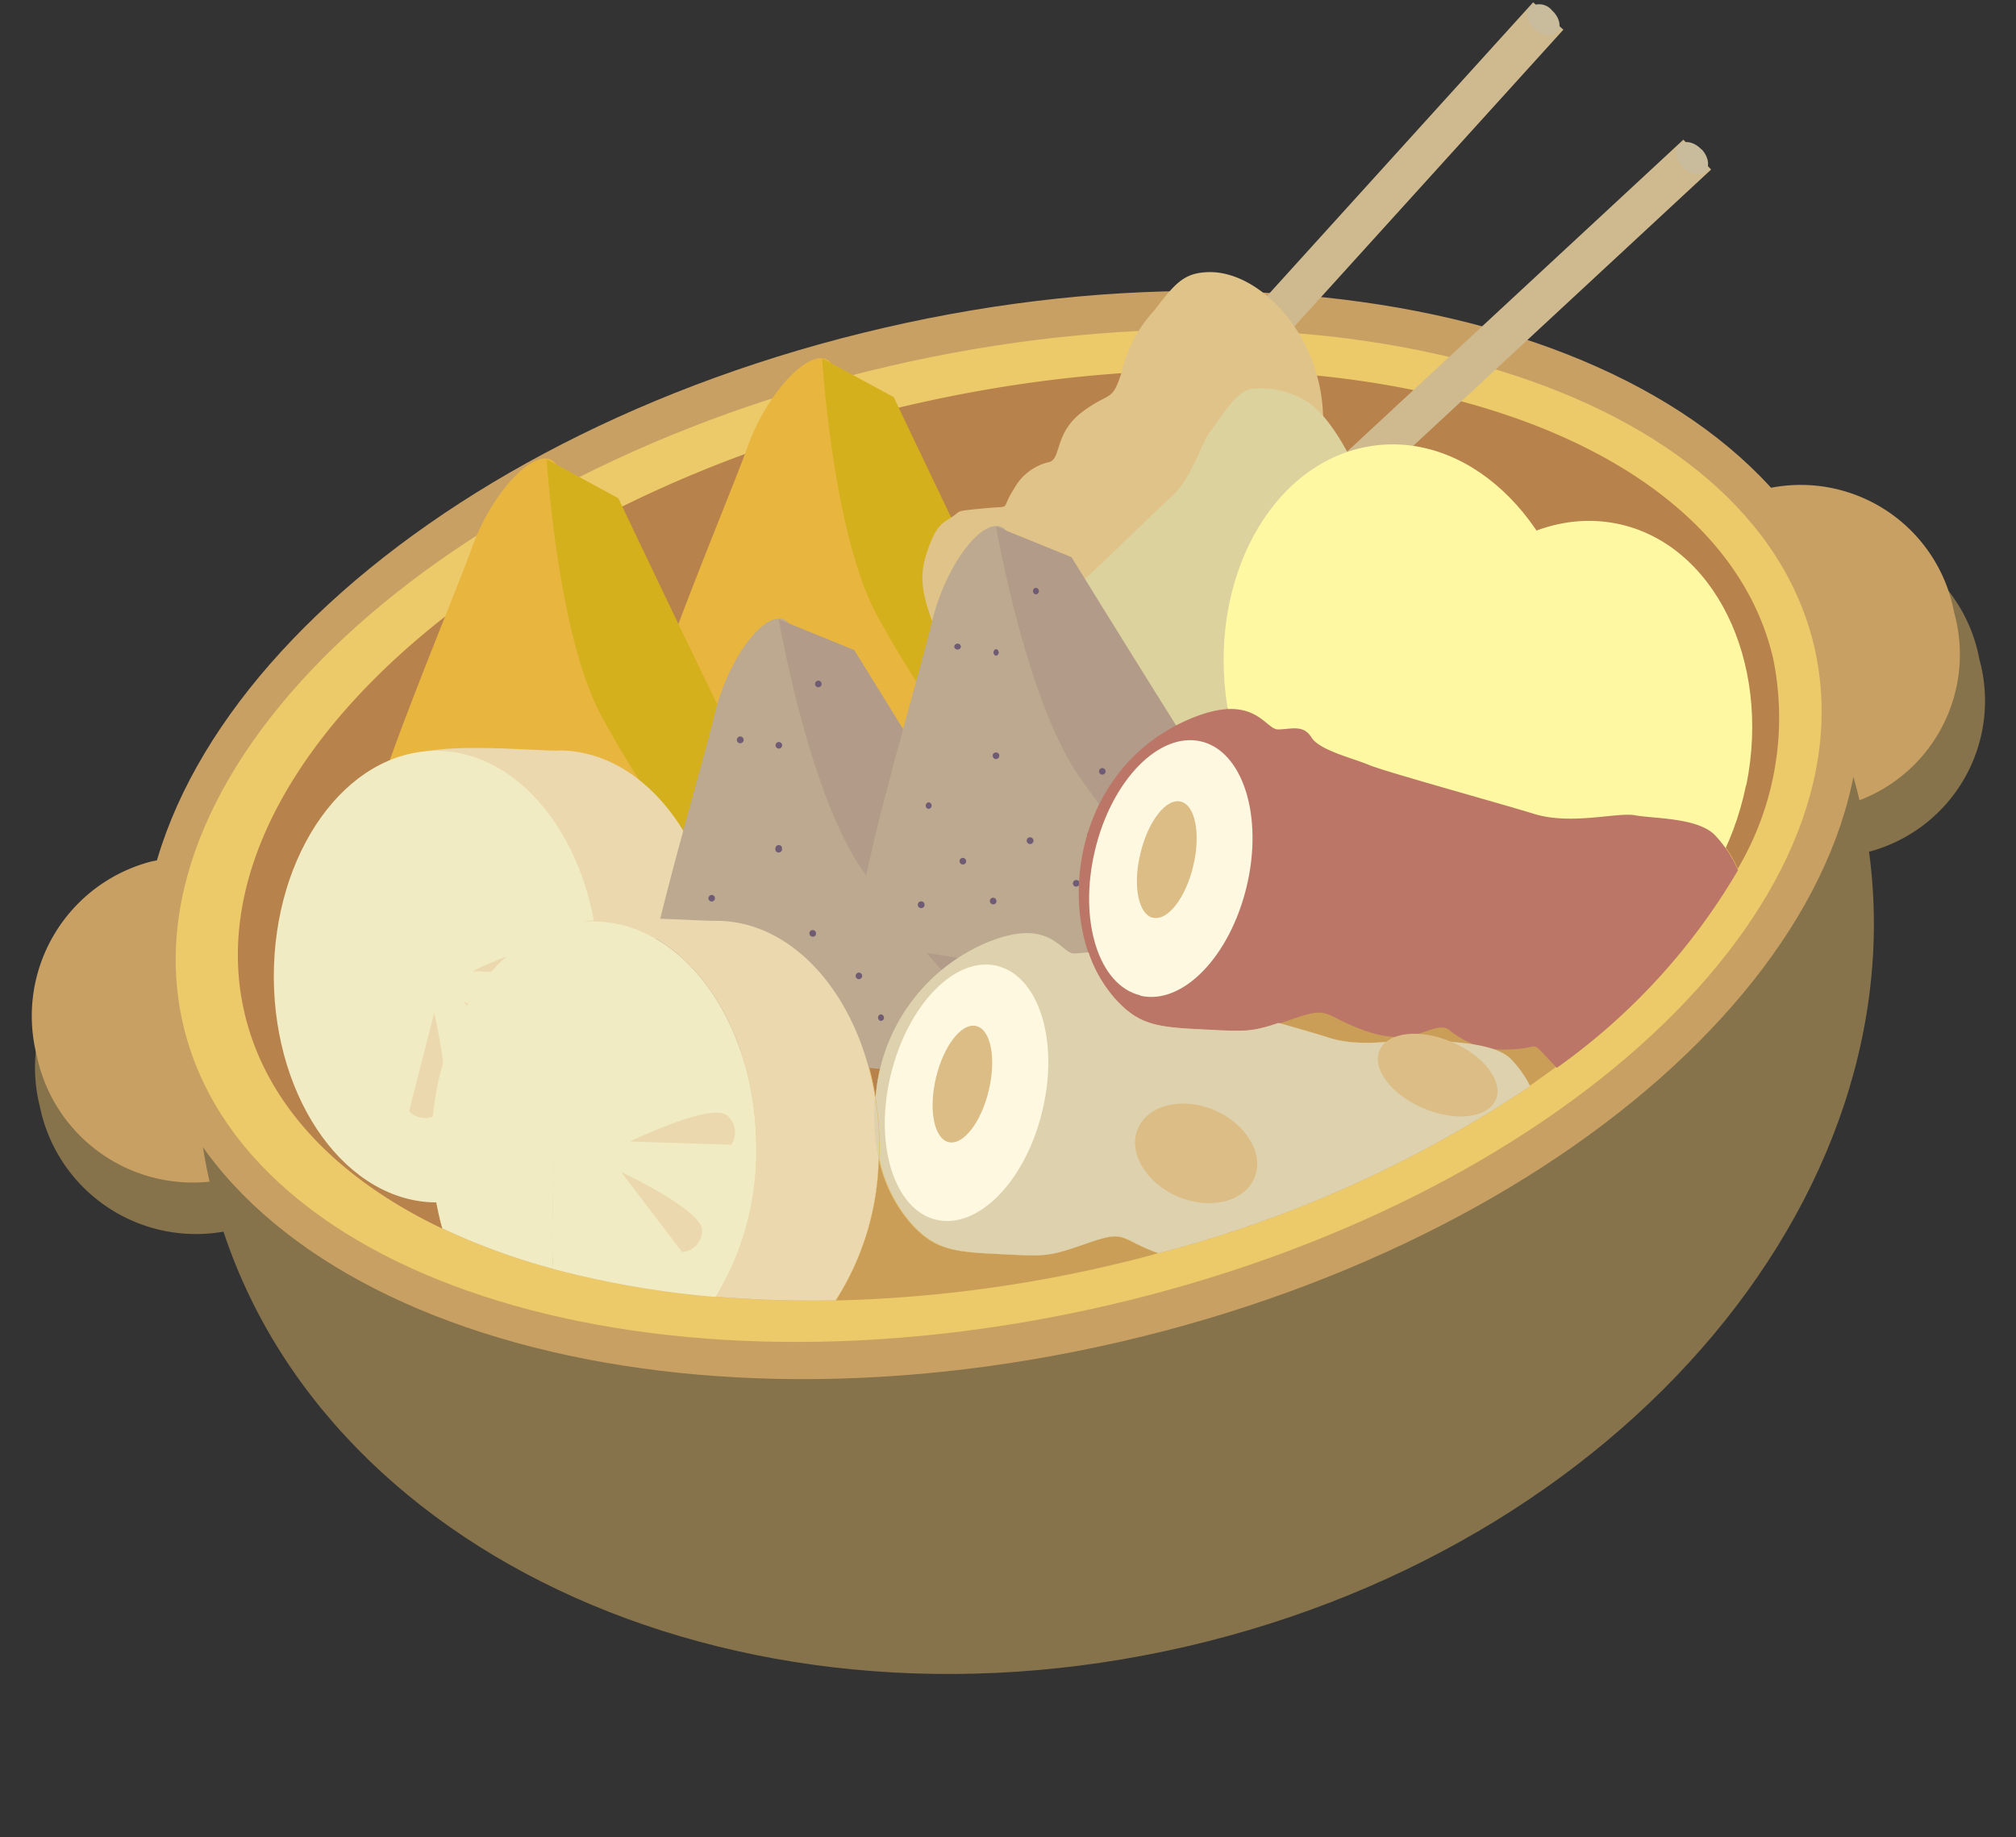 <svg xmlns="http://www.w3.org/2000/svg" xmlns:xlink="http://www.w3.org/1999/xlink" width="118.891" height="108.338" viewBox="0 0 118.891 108.338">
  <rect x="0" y="0" width="118.891" height="108.338" fill="#333333" stroke="none"/>
  <defs>
    <linearGradient id="linear-gradient" x1="-28.945" y1="9.453" x2="-26.983" y2="9.453" gradientUnits="objectBoundingBox">
      <stop offset="0" stop-color="#dacdad"/>
      <stop offset="0.55" stop-color="#eeeac3"/>
      <stop offset="1" stop-color="#ecd8ae"/>
    </linearGradient>
    <linearGradient id="linear-gradient-2" x1="-699.915" y1="61.366" x2="-654.749" y2="61.366" xlink:href="#linear-gradient"/>
    <linearGradient id="linear-gradient-3" x1="-356.999" y1="-144.755" x2="-304.694" y2="-144.755" gradientUnits="objectBoundingBox">
      <stop offset="0" stop-color="#ddd2ad"/>
      <stop offset="0.52" stop-color="#e8d092"/>
      <stop offset="0.75" stop-color="#e7d094"/>
      <stop offset="0.88" stop-color="#e3d09c"/>
      <stop offset="0.98" stop-color="#ded1a9"/>
      <stop offset="1" stop-color="#ddd2ad"/>
    </linearGradient>
    <linearGradient id="linear-gradient-4" x1="-22.829" y1="-80.201" x2="-19.703" y2="-80.201" xlink:href="#linear-gradient-3"/>
    <linearGradient id="linear-gradient-5" x1="-29.787" y1="5.682" x2="-28.872" y2="5.141" gradientUnits="objectBoundingBox">
      <stop offset="0" stop-color="#e8b53f"/>
      <stop offset="0.6" stop-color="#fcd267"/>
      <stop offset="1" stop-color="#e8b53f"/>
    </linearGradient>
    <linearGradient id="linear-gradient-6" x1="-28.97" y1="5.057" x2="-28.055" y2="4.517" xlink:href="#linear-gradient-5"/>
    <linearGradient id="linear-gradient-7" x1="-18.096" y1="8.134" x2="-16.815" y2="8.134" xlink:href="#linear-gradient"/>
    <linearGradient id="linear-gradient-8" x1="-17.918" y1="8.62" x2="-18.939" y2="8.087" gradientUnits="objectBoundingBox">
      <stop offset="0" stop-color="#f0ebc2"/>
      <stop offset="0.17" stop-color="#ecd8ae"/>
      <stop offset="1" stop-color="#ecd8ae"/>
    </linearGradient>
    <linearGradient id="linear-gradient-9" x1="-59.943" y1="100.768" x2="-60.54" y2="99.549" gradientUnits="objectBoundingBox">
      <stop offset="0" stop-color="#f0ebc2"/>
      <stop offset="0.55" stop-color="#ccc9a7"/>
      <stop offset="1" stop-color="#ecd8ae"/>
    </linearGradient>
    <linearGradient id="linear-gradient-10" x1="-150.806" y1="-122.76" x2="-151.581" y2="-123.304" xlink:href="#linear-gradient-9"/>
    <linearGradient id="linear-gradient-11" x1="-163.291" y1="-219.477" x2="-165.256" y2="-219.897" xlink:href="#linear-gradient-9"/>
    <linearGradient id="linear-gradient-12" x1="102.382" y1="-394.807" x2="101.703" y2="-395.481" xlink:href="#linear-gradient-9"/>
    <linearGradient id="linear-gradient-13" x1="205.922" y1="-335.554" x2="205.297" y2="-336.462" xlink:href="#linear-gradient-9"/>
    <linearGradient id="linear-gradient-14" x1="431.717" y1="-13.303" x2="430.36" y2="-13.738" xlink:href="#linear-gradient-9"/>
    <linearGradient id="linear-gradient-15" x1="119.145" y1="80.475" x2="118.198" y2="80" xlink:href="#linear-gradient-9"/>
    <linearGradient id="linear-gradient-16" x1="-27.669" y1="3.359" x2="-26.5" y2="3.359" gradientUnits="objectBoundingBox">
      <stop offset="0.13" stop-color="#bca98f"/>
      <stop offset="0.29" stop-color="#dbcdb1"/>
      <stop offset="0.38" stop-color="#d1c2a6"/>
      <stop offset="0.57" stop-color="#c1af95"/>
      <stop offset="0.7" stop-color="#bca98f"/>
    </linearGradient>
    <radialGradient id="radial-gradient" cx="0.5" cy="0.5" r="0.594" gradientTransform="matrix(1.07, -0.549, 0.702, 0.836, -3.701, -7.84)" gradientUnits="objectBoundingBox">
      <stop offset="0.12" stop-color="#fff"/>
      <stop offset="0.22" stop-color="#fdfcf8"/>
      <stop offset="0.36" stop-color="#f7f6e6"/>
      <stop offset="0.53" stop-color="#efebc8"/>
      <stop offset="0.55" stop-color="#eeeac3"/>
      <stop offset="0.58" stop-color="#f0ebc2"/>
      <stop offset="1" stop-color="#fff8a3"/>
    </radialGradient>
    <linearGradient id="linear-gradient-17" x1="-28.03" y1="3.868" x2="-26.861" y2="3.868" xlink:href="#linear-gradient-16"/>
    <radialGradient id="radial-gradient-2" cx="0.499" cy="0.499" r="0.614" gradientTransform="matrix(1.138, -0.259, 0.305, 0.966, -1.214, -3.028)" xlink:href="#radial-gradient"/>
    <linearGradient id="linear-gradient-18" x1="-6.12" y1="-21.359" x2="-5.308" y2="-21.359" gradientUnits="objectBoundingBox">
      <stop offset="0" stop-color="#bb7667"/>
      <stop offset="0.52" stop-color="#d6914e"/>
      <stop offset="0.74" stop-color="#d38e50"/>
      <stop offset="0.87" stop-color="#cb8657"/>
      <stop offset="0.97" stop-color="#be7964"/>
      <stop offset="0.98" stop-color="#bb7667"/>
    </linearGradient>
    <linearGradient id="linear-gradient-19" x1="-23.59" y1="-80.201" x2="-20.463" y2="-80.201" xlink:href="#linear-gradient-18"/>
    <linearGradient id="linear-gradient-20" x1="-27.759" y1="8.969" x2="-25.907" y2="8.969" xlink:href="#linear-gradient"/>
    <linearGradient id="linear-gradient-21" x1="-30.137" y1="11.245" x2="-31.786" y2="10.531" gradientUnits="objectBoundingBox">
      <stop offset="0" stop-color="#f0ebc2"/>
      <stop offset="0.55" stop-color="#eeebcc"/>
      <stop offset="1" stop-color="#ecd8ae"/>
    </linearGradient>
    <linearGradient id="linear-gradient-22" x1="-27.278" y1="9.653" x2="-28.733" y2="9.051" xlink:href="#linear-gradient-21"/>
    <linearGradient id="linear-gradient-23" x1="-62.669" y1="99.533" x2="-63.269" y2="98.314" xlink:href="#linear-gradient-9"/>
    <linearGradient id="linear-gradient-24" x1="-155.045" y1="-125.7" x2="-155.817" y2="-126.246" xlink:href="#linear-gradient-9"/>
    <linearGradient id="linear-gradient-25" x1="-170.449" y1="-223.318" x2="-172.405" y2="-223.735" xlink:href="#linear-gradient-9"/>
    <linearGradient id="linear-gradient-26" x1="102.079" y1="-401.163" x2="101.403" y2="-401.833" xlink:href="#linear-gradient-9"/>
    <linearGradient id="linear-gradient-27" x1="207.182" y1="-341.087" x2="206.559" y2="-342.001" xlink:href="#linear-gradient-9"/>
    <linearGradient id="linear-gradient-28" x1="117.618" y1="80.803" x2="116.675" y2="80.326" xlink:href="#linear-gradient-9"/>
    <linearGradient id="linear-gradient-29" x1="-5.557" y1="-26.115" x2="-4.743" y2="-26.115" xlink:href="#linear-gradient-3"/>
  </defs>
  <g id="icon_13" transform="translate(-7.471 22.714) rotate(-13)">
    <g id="グループ_1007" data-name="グループ 1007" transform="translate(0 0.005)">
      <path id="パス_6328" data-name="パス 6328" d="M18.392,30.159a9.417,9.417,0,0,1-9.2,9.619A9.4,9.4,0,0,1,0,30.159,9.414,9.414,0,0,1,9.188,20.54,9.427,9.427,0,0,1,18.392,30.159Z" transform="translate(0 13.515)" fill="#86734b"/>
      <path id="パス_6329" data-name="パス 6329" d="M78.082,30.159a9.205,9.205,0,1,1-18.392,0,9.205,9.205,0,1,1,18.392,0Z" transform="translate(39.3 13.515)" fill="#86734b"/>
      <path id="パス_6330" data-name="パス 6330" d="M18.692,28.349a9.417,9.417,0,0,1-9.2,9.619A9.4,9.4,0,0,1,.3,28.349,9.414,9.414,0,0,1,9.488,18.73a9.427,9.427,0,0,1,9.2,9.619Z" transform="translate(0.198 12.323)" fill="#c9a063"/>
      <path id="パス_6331" data-name="パス 6331" d="M77.582,28.349a9.205,9.205,0,1,1-18.392,0,9.205,9.205,0,1,1,18.392,0Z" transform="translate(38.971 12.323)" fill="#c9a063"/>
      <path id="パス_6332" data-name="パス 6332" d="M105.149,46.056c0,21.841-22.355,39.553-49.934,39.553S5.28,67.914,5.28,46.056,27.635,6.52,55.214,6.52s49.934,17.7,49.934,39.553Z" transform="translate(3.476 4.284)" fill="#86734b"/>
      <path id="パス_6333" data-name="パス 6333" d="M107.417,36.8c0,16.949-23.052,30.7-51.493,30.7S4.43,53.762,4.43,36.8,27.482,6.1,55.923,6.1,107.417,19.848,107.417,36.8Z" transform="translate(2.917 4.008)" fill="#c9a063"/>
      <path id="パス_6334" data-name="パス 6334" d="M104.361,35.895c0,15.705-22.106,28.442-49.371,28.442S5.62,51.6,5.62,35.895,27.726,7.47,54.991,7.47s49.371,12.737,49.371,28.442Z" transform="translate(3.7 4.91)" fill="#ecc969"/>
      <g id="グループ_997" data-name="グループ 997" transform="translate(13.002 14.884)">
        <path id="パス_6335" data-name="パス 6335" d="M56.565,37.944A4.97,4.97,0,0,1,53.3,36c-.73-.779-2.106.614-4.627-.929s-1.725-2.023-4.246-1.758c-.315.033-.6.066-.846.083,1.111.614,2.123,1.177,2.736,1.542,2.007,1.177,4.843,1,5.8,1.443.978.431,3.466.929,4.279,2.139a6.142,6.142,0,0,1,.763,1.841q.92-.373,1.791-.746c-1.36-2.206-.415-1.26-2.421-1.675Z" transform="translate(15.691 6.998)" fill="#cb9e57"/>
        <path id="パス_6336" data-name="パス 6336" d="M16.8,45.3c1.559-6.882,6.7-11.625,11.675-10.962,2.255.066,6.352,1.41,7.695,1.708,4.478,1.012,7.214,6.236,6.816,12.272a10.792,10.792,0,0,1,8.209-7.38c4.246-.813,4.328,1.575,5.108,1.741.3.066.58.083.846.133-.5-4.76,2.471-10.863,8.756-12.073,4.246-.813,4.328,1.575,5.108,1.741s1.509.05,1.808.9,2.106,1.741,2.952,2.355,6.816,3.831,8.823,4.992,4.826,1,5.8,1.426,3.466.929,4.279,2.139a6.775,6.775,0,0,1,.879,2.322,17.47,17.47,0,0,0,4.826-11.592c0-14.378-20.713-26.037-46.253-26.037S7.84,20.672,7.84,35.05c0,5.605,3.151,10.8,8.508,15.058a17.765,17.765,0,0,1,.448-4.793Z" transform="translate(-7.84 -8.98)" fill="#b7824b"/>
        <path id="パス_6337" data-name="パス 6337" d="M41.271,42.455c-2.521.265-2.537.232-5.224-.531-2.687-.746-3.7-1.128-4.71-2.969a8.444,8.444,0,0,1-.962-4.1,16.256,16.256,0,0,1-4.345,7.562,79.094,79.094,0,0,0,16.1,1.625c1.028,0,2.04-.017,3.035-.066C43.078,42.621,43.659,42.19,41.271,42.455Z" transform="translate(4.136 8.059)" fill="#cb9e57"/>
        <path id="パス_6338" data-name="パス 6338" d="M34.174,41.832a11.921,11.921,0,0,1,.6-3.582c.415-6.037-2.338-11.261-6.816-12.272-1.327-.3-5.44-1.642-7.695-1.708.2.033.415.066.63.1,5.174,1.177,8.027,7.944,6.4,15.108a16.441,16.441,0,0,1-4.328,8.093,68.806,68.806,0,0,0,6.849,1.808,16.035,16.035,0,0,0,4.345-7.562Z" transform="translate(0.337 1.087)" fill="#cb9e57"/>
        <path id="パス_6339" data-name="パス 6339" d="M20.489,36.865c1.128-4.942.066-10.9,3.483-12.421a3.038,3.038,0,0,1,1.128-.149c-4.975-.663-10.1,4.08-11.675,10.962a17.765,17.765,0,0,0-.448,4.793,38.927,38.927,0,0,0,5.838,3.8c.365-2.222,1.128-4.677,1.658-6.982Z" transform="translate(-4.469 1.062)" fill="#cb9e57"/>
        <path id="パス_6340" data-name="パス 6340" d="M21.631,24.413c-3.416,1.526-2.355,7.5-3.483,12.421-.531,2.305-1.294,4.76-1.658,6.982a55.236,55.236,0,0,0,8.955,3.765,16.441,16.441,0,0,0,4.328-8.093c1.625-7.164-1.227-13.931-6.4-15.108a3.844,3.844,0,0,0-.63-.1,3.038,3.038,0,0,0-1.128.149Z" transform="translate(-2.145 1.094)" fill="#cb9e57"/>
        <path id="パス_6341" data-name="パス 6341" d="M21.631,24.413c-3.416,1.526-2.355,7.5-3.483,12.421-.531,2.305-1.294,4.76-1.658,6.982a55.236,55.236,0,0,0,8.955,3.765,16.441,16.441,0,0,0,4.328-8.093c1.625-7.164-1.227-13.931-6.4-15.108a3.844,3.844,0,0,0-.63-.1,3.038,3.038,0,0,0-1.128.149Z" transform="translate(-2.145 1.094)" fill="url(#linear-gradient)"/>
        <path id="パス_6342" data-name="パス 6342" d="M61.954,39.743c-.978-.448-3.8-.265-5.8-1.443-.614-.365-1.625-.929-2.736-1.542-1.708.166-2.04.05-4.378-.614-2.687-.746-3.7-1.128-4.71-2.969a7.942,7.942,0,0,1-.9-2.985c-.265-.05-.547-.083-.846-.133-.779-.166-.862-2.554-5.108-1.741a10.792,10.792,0,0,0-8.209,7.38,19.185,19.185,0,0,1-.415,2.836c-.05.249-.116.5-.182.746a8.49,8.49,0,0,0,.962,4.1c1.028,1.841,2.023,2.222,4.71,2.969,2.687.763,2.7.8,5.224.531,2.388-.265,1.808.166,3.9,1.526a71.687,71.687,0,0,0,23.566-4.677,6.4,6.4,0,0,0-.763-1.841c-.813-1.211-3.3-1.708-4.279-2.139Z" transform="translate(5.874 3.641)" fill="#cb9e57"/>
        <path id="パス_6343" data-name="パス 6343" d="M28.65,36.282c.066-.249.133-.481.182-.746a19.185,19.185,0,0,0,.415-2.836A11.345,11.345,0,0,0,28.65,36.282Z" transform="translate(5.861 6.637)" fill="#cb9e57"/>
        <path id="パス_6344" data-name="パス 6344" d="M28.65,36.282c.066-.249.133-.481.182-.746a19.185,19.185,0,0,0,.415-2.836A11.345,11.345,0,0,0,28.65,36.282Z" transform="translate(5.861 6.637)" fill="url(#linear-gradient-2)"/>
        <path id="パス_6345" data-name="パス 6345" d="M28.65,36.282c.066-.249.133-.481.182-.746a19.185,19.185,0,0,0,.415-2.836A11.345,11.345,0,0,0,28.65,36.282Z" transform="translate(5.861 6.637)" fill="url(#linear-gradient-3)"/>
        <path id="パス_6346" data-name="パス 6346" d="M75.99,38.058a6.908,6.908,0,0,0-.879-2.322c-.813-1.211-3.3-1.708-4.279-2.139s-3.814-.265-5.8-1.426c-2.007-1.161-7.96-4.378-8.823-4.992-.846-.614-2.67-1.509-2.952-2.355-.3-.862-1.028-.73-1.808-.9s-.846-2.554-5.108-1.741C40.052,23.4,37.084,29.5,37.581,34.26a1.064,1.064,0,0,1,.962.763c.3.862,2.106,1.758,2.952,2.372.58.415,3.6,2.073,6.07,3.449.249-.033.531-.05.846-.083,2.521-.282,1.725.216,4.245,1.758,2.521,1.526,3.881.149,4.627.929a4.97,4.97,0,0,0,3.267,1.94c1.99.415,1.061-.531,2.421,1.675a37.5,37.5,0,0,0,13.035-8.955Z" transform="translate(11.706 -0.395)" fill="#cb9e57"/>
        <path id="パス_6347" data-name="パス 6347" d="M43.165,35.35c2.338.663,2.653.763,4.378.614-2.471-1.376-5.489-3.035-6.07-3.449-.862-.614-2.67-1.509-2.952-2.372a1.087,1.087,0,0,0-.962-.763,7.942,7.942,0,0,0,.9,2.985c1.028,1.841,2.023,2.222,4.71,2.969Z" transform="translate(11.728 4.451)" fill="#cb9e57"/>
        <path id="パス_6348" data-name="パス 6348" d="M43.165,35.35c2.338.663,2.653.763,4.378.614-2.471-1.376-5.489-3.035-6.07-3.449-.862-.614-2.67-1.509-2.952-2.372a1.087,1.087,0,0,0-.962-.763,7.942,7.942,0,0,0,.9,2.985c1.028,1.841,2.023,2.222,4.71,2.969Z" transform="translate(11.728 4.451)" fill="url(#linear-gradient-4)"/>
      </g>
      <g id="グループ_999" data-name="グループ 999" transform="translate(22.209)">
        <g id="グループ_998" data-name="グループ 998" transform="translate(50.336)">
          <rect id="長方形_133" data-name="長方形 133" width="33.997" height="2.405" transform="matrix(0.821, -0.571, 0.571, 0.821, 0, 19.427)" fill="#cfb98e"/>
          <path id="パス_6349" data-name="パス 6349" d="M61.757.663c.348.5.348,1.095,0,1.327s-.9.033-1.244-.464S60.165.43,60.514.2a.97.97,0,0,1,1.244.464Z" transform="translate(-32.875 0.059)" fill="#c9bc9d"/>
        </g>
        <path id="パス_6350" data-name="パス 6350" d="M25.613,28.255s6.236,3.466,10.183,5.29,9.735,5.058,10.581,4.03c.846-1.045-4.063-7.6-4.809-11.957-.746-4.345-1.078-17.6-1.957-18.69s-3.98.978-5.821,3.847S23.357,25.419,23.755,26.729A2.381,2.381,0,0,0,25.6,28.255Z" transform="translate(-6.577 4.357)" fill="url(#linear-gradient-5)"/>
        <path id="パス_6351" data-name="パス 6351" d="M44.139,33.742l-.464-.962a37.291,37.291,0,0,1-3.1-7.28c-.8-3.151-3.549-15.655-3.549-15.655l-3.6-3.184S31.7,16.909,33.177,22.183c2.255,8.043,5.655,14.013,6.534,14.577l.348,1.144,4.08-4.179Z" transform="translate(-0.759 4.376)" fill="#d4b01c"/>
        <path id="パス_6352" data-name="パス 6352" d="M15.263,29.558s6.236,3.466,10.183,5.29,9.735,5.058,10.581,4.013-4.063-7.6-4.809-11.957S30.139,9.309,29.26,8.2c-.879-1.095-3.98.978-5.821,3.864C21.6,14.931,13.007,26.706,13.405,28.016a2.381,2.381,0,0,0,1.841,1.526Z" transform="translate(-13.392 5.193)" fill="url(#linear-gradient-6)"/>
        <path id="パス_6353" data-name="パス 6353" d="M33.789,35.025l-.464-.945a37.291,37.291,0,0,1-3.1-7.28c-.8-3.151-3.549-15.655-3.549-15.655l-3.6-3.184s-1.725,10.249-.249,15.523c2.255,8.027,5.655,14.013,6.534,14.577l.332,1.144,4.08-4.179Z" transform="translate(-7.573 5.232)" fill="#d4b01c"/>
      </g>
      <path id="パス_6354" data-name="パス 6354" d="M59.157,19.094c-1.526,3.085-2.736,1.957-3.184,2.372s-.713.929-1.26.7c-.564-.232-1.824.464-2.5.7-.7.232-4.975,2.421-6.468,3.1-1.493.7-2.687,2.554-3.35,2.952s-2.04,1.725-3,1.642a5.171,5.171,0,0,1-2.852-1.642c-.813-.829-1.41-2.919-1.609-4.892-.216-1.973-.448-3.25.464-4.76.9-1.509,1.26-1.542,1.94-1.791.7-.249.166-.315,1.957-.083,1.808.232.862.381,1.99-.7A3.16,3.16,0,0,1,43.717,15.6c.713-.083.663-1.625,2.554-2.454,1.907-.829,1.791-.1,2.8-1.808A7.835,7.835,0,0,1,51.711,8.3c1.592-1.327,2.239-1.774,3.6-1.509,3.483.663,6.634,6.733,3.847,12.322Z" transform="translate(22.868 4.413)" fill="#e0c389"/>
      <path id="パス_6355" data-name="パス 6355" d="M36.687,24.235c1.26-3.2,2.571-2.189,2.969-2.62.4-.448.63-.978,1.194-.8s1.774-.614,2.438-.912,4.76-2.836,6.186-3.632c1.426-.813,2.454-2.77,3.085-3.234.614-.464,1.874-1.891,2.852-1.891a5.2,5.2,0,0,1,2.985,1.393c.879.763,1.642,2.786,2.023,4.743s.713,3.217-.05,4.793-1.111,1.642-1.791,1.94c-.663.3-.133.332-1.957.249-1.808-.083-.9-.3-1.924.862a3.284,3.284,0,0,1-2.338,1.31c-.713.133-.514,1.675-2.338,2.653-1.824,1-1.774.249-2.62,2.04a7.935,7.935,0,0,1-2.372,3.25c-1.476,1.459-2.09,1.957-3.466,1.808-3.532-.365-7.181-6.153-4.876-11.957Z" transform="translate(23.679 7.333)" fill="#dcd29e"/>
      <g id="グループ_1000" data-name="グループ 1000" transform="translate(14.703 28.295)">
        <path id="パス_6356" data-name="パス 6356" d="M26.448,18.819c5.158,1.177,8.027,7.944,6.4,15.108S25.719,45.951,20.544,44.79c-1.791-.415-6.186-.779-7.33-2.322-2.139-2.886-.116-8.11.945-12.786,1.128-4.942.066-10.9,3.483-12.421,1.542-.7,7.214,1.211,8.823,1.575Z" transform="translate(-6.623 -17.039)" fill="url(#linear-gradient-7)"/>
        <path id="パス_6357" data-name="パス 6357" d="M21.626,17.238c5.158,1.177,8.027,7.944,6.4,15.108S20.9,44.369,15.722,43.209C10.564,42.031,7.7,35.265,9.321,28.1c1.642-7.164,7.131-12.023,12.305-10.863Z" transform="translate(-8.866 -17.067)" fill="url(#linear-gradient-8)"/>
        <path id="パス_6358" data-name="パス 6358" d="M16.07,25.337l5.771,1.526a1.279,1.279,0,0,0,.166-1.708C21.36,24.126,16.07,25.337,16.07,25.337Z" transform="translate(-4.123 -12.014)" fill="url(#linear-gradient-9)"/>
        <path id="パス_6359" data-name="パス 6359" d="M15.66,25.941l4.793-3.566a1.285,1.285,0,0,0-1.227-1.194C18.032,21.048,15.66,25.941,15.66,25.941Z" transform="translate(-4.392 -14.359)" fill="url(#linear-gradient-10)"/>
        <path id="パス_6360" data-name="パス 6360" d="M15.258,26.18l.182-5.97a1.306,1.306,0,0,0-1.708.216c-.846.846,1.526,5.738,1.526,5.738Z" transform="translate(-5.782 -15.146)" fill="url(#linear-gradient-11)"/>
        <path id="パス_6361" data-name="パス 6361" d="M15.821,25.887,11.26,22.04a1.3,1.3,0,0,0-.9,1.476C10.514,24.71,15.8,25.9,15.8,25.9Z" transform="translate(-7.887 -13.792)" fill="url(#linear-gradient-12)"/>
        <path id="パス_6362" data-name="パス 6362" d="M15.93,25.48l-5.854,1.161a1.281,1.281,0,0,0,.6,1.609C11.7,28.88,15.93,25.48,15.93,25.48Z" transform="translate(-8.128 -11.527)" fill="url(#linear-gradient-13)"/>
        <path id="パス_6363" data-name="パス 6363" d="M15.5,26.24,12.76,31.547a1.289,1.289,0,0,0,1.642.531C15.53,31.663,15.5,26.24,15.5,26.24Z" transform="translate(-6.302 -11.027)" fill="url(#linear-gradient-14)"/>
        <path id="パス_6364" data-name="パス 6364" d="M15.527,26.07l2.454,5.44a1.276,1.276,0,0,0,1.426-.945c.381-1.144-3.9-4.494-3.9-4.494Z" transform="translate(-4.491 -11.139)" fill="url(#linear-gradient-15)"/>
      </g>
      <g id="グループ_1003" data-name="グループ 1003" transform="translate(35.711 9.901)">
        <g id="グループ_1002" data-name="グループ 1002">
          <g id="グループ_1001" data-name="グループ 1001" transform="translate(42.083)">
            <rect id="長方形_134" data-name="長方形 134" width="33.981" height="2.405" transform="translate(0 16.913) rotate(-29.85)" fill="#cfb98e"/>
            <path id="パス_6365" data-name="パス 6365" d="M65.844,6.714c.3.531.249,1.111-.116,1.327-.365.2-.912-.05-1.211-.564-.3-.531-.249-1.111.116-1.327s.9.05,1.194.564Z" transform="translate(-35.444 -5.91)" fill="#c9bc9d"/>
          </g>
          <path id="パス_6366" data-name="パス 6366" d="M23.551,38.32s6.584,2.753,10.713,4.129c4.113,1.376,10.232,3.964,10.962,2.836s-4.876-7.115-6.086-11.36-3-17.38-4-18.375-3.847,1.41-5.357,4.478c-1.509,3.051-8.756,15.705-8.226,16.965a2.385,2.385,0,0,0,1.99,1.327Z" transform="translate(-21.533 0.179)" fill="url(#linear-gradient-16)"/>
          <path id="パス_6367" data-name="パス 6367" d="M43.146,41.082l-.564-.9A38.347,38.347,0,0,1,38.7,33.3c-1.144-3.051-5.241-15.174-5.241-15.174l-3.93-2.77s-.58,10.382,1.459,15.456c3.118,7.728,7.148,13.317,8.093,13.765l.464,1.095,3.615-4.594Z" transform="translate(-16.318 0.204)" fill="#b29b88"/>
          <path id="パス_6368" data-name="パス 6368" d="M65.384,28.773c-.813,7.463-6.169,12.985-11.957,12.355s-9.818-7.2-9.005-14.644c.813-7.463,6.169-12.985,11.957-12.355s9.818,7.2,9.005,14.644Z" transform="translate(-6.532 -0.639)" fill="url(#radial-gradient)"/>
        </g>
        <path id="パス_6369" data-name="パス 6369" d="M25.063,24.371a.2.2,0,0,1,.149.232.2.2,0,0,1-.232.149.2.2,0,0,1-.149-.232A.215.215,0,0,1,25.063,24.371Z" transform="translate(-19.364 6.135)" fill="#705b74"/>
        <path id="パス_6370" data-name="パス 6370" d="M24,27.741a.2.2,0,0,1,.149.232.192.192,0,0,1-.232.149.2.2,0,0,1-.149-.232A.2.2,0,0,1,24,27.741Z" transform="translate(-20.062 8.354)" fill="#705b74"/>
        <path id="パス_6371" data-name="パス 6371" d="M28.283,26.4a.2.2,0,0,1,.149.232.184.184,0,0,1-.232.149.2.2,0,0,1-.149-.232A.184.184,0,0,1,28.283,26.4Z" transform="translate(-17.244 7.469)" fill="#705b74"/>
        <path id="パス_6372" data-name="パス 6372" d="M26.526,28.2a.184.184,0,0,1,.149.232.181.181,0,0,1-.232.149.194.194,0,0,1,.066-.381Z" transform="translate(-18.405 8.654)" fill="#705b74"/>
        <path id="パス_6373" data-name="パス 6373" d="M25.783,26.581a.2.2,0,1,1-.232.149A.2.2,0,0,1,25.783,26.581Z" transform="translate(-18.89 7.59)" fill="#705b74"/>
        <path id="パス_6374" data-name="パス 6374" d="M29.543,28.241a.2.2,0,0,1,.149.232.215.215,0,0,1-.232.149.2.2,0,0,1-.149-.232A.2.2,0,0,1,29.543,28.241Z" transform="translate(-16.414 8.683)" fill="#705b74"/>
        <path id="パス_6375" data-name="パス 6375" d="M32.363,31.021a.2.2,0,1,1-.232.149A.2.2,0,0,1,32.363,31.021Z" transform="translate(-14.557 10.513)" fill="#705b74"/>
        <path id="パス_6376" data-name="パス 6376" d="M36.333,31.631a.2.2,0,0,1-.083.381.2.2,0,0,1-.149-.232A.184.184,0,0,1,36.333,31.631Z" transform="translate(-11.944 10.914)" fill="#705b74"/>
        <path id="パス_6377" data-name="パス 6377" d="M33.243,28.2a.2.2,0,0,1,.149.232.184.184,0,0,1-.232.149.2.2,0,0,1-.149-.232A.2.2,0,0,1,33.243,28.2Z" transform="translate(-13.978 8.656)" fill="#705b74"/>
        <path id="パス_6378" data-name="パス 6378" d="M29.963,29.861a.2.2,0,0,1,.149.232.192.192,0,0,1-.232.149.2.2,0,0,1,.083-.381Z" transform="translate(-16.138 9.749)" fill="#705b74"/>
        <path id="パス_6379" data-name="パス 6379" d="M30.415,26.671a.2.2,0,0,1,.149.232.2.2,0,0,1-.232.149.184.184,0,0,1-.149-.232A.2.2,0,0,1,30.415,26.671Z" transform="translate(-15.843 7.649)" fill="#705b74"/>
        <path id="パス_6380" data-name="パス 6380" d="M27.783,23.181a.184.184,0,0,1,.149.232.2.2,0,1,1-.381-.083A.2.2,0,0,1,27.783,23.181Z" transform="translate(-17.573 5.351)" fill="#705b74"/>
        <path id="パス_6381" data-name="パス 6381" d="M28.613,19.611a.2.2,0,0,1,.149.232.2.2,0,0,1-.232.149.2.2,0,0,1-.149-.232A.2.2,0,0,1,28.613,19.611Z" transform="translate(-17.026 3.001)" fill="#705b74"/>
        <path id="パス_6382" data-name="パス 6382" d="M27.323,19.111a.2.2,0,0,1,.149.232.2.2,0,1,1-.149-.232Z" transform="translate(-17.876 2.672)" fill="#705b74"/>
        <path id="パス_6383" data-name="パス 6383" d="M30.475,17.8a.2.2,0,0,1,.149.232.2.2,0,0,1-.232.149.192.192,0,0,1-.149-.232A.2.2,0,0,1,30.475,17.8Z" transform="translate(-15.804 1.809)" fill="#705b74"/>
        <path id="パス_6384" data-name="パス 6384" d="M31.343,24.571a.2.2,0,0,1,.149.232.2.2,0,0,1-.232.149.2.2,0,0,1-.149-.232A.2.2,0,0,1,31.343,24.571Z" transform="translate(-15.229 6.266)" fill="#705b74"/>
        <path id="パス_6385" data-name="パス 6385" d="M35.023,29.971c.1,0,.166.116.149.232a.184.184,0,0,1-.232.149.2.2,0,0,1-.149-.232A.2.2,0,0,1,35.023,29.971Z" transform="translate(-12.806 9.822)" fill="#705b74"/>
        <path id="パス_6386" data-name="パス 6386" d="M31.821,36.834S38.4,39.6,42.534,40.98c4.113,1.376,10.232,3.964,10.962,2.836S48.621,36.7,47.41,32.456s-2.985-17.38-4-18.375c-1-1-3.847,1.41-5.357,4.478S29.3,34.263,29.831,35.524A2.35,2.35,0,0,0,31.821,36.834Z" transform="translate(-16.088 -0.789)" fill="url(#linear-gradient-17)"/>
        <path id="パス_6387" data-name="パス 6387" d="M51.416,39.6l-.564-.9a37.693,37.693,0,0,1-3.881-6.882c-1.144-3.051-5.241-15.174-5.241-15.174L37.8,13.88s-.58,10.382,1.459,15.456c3.118,7.745,7.164,13.317,8.093,13.781l.464,1.095,3.615-4.594Z" transform="translate(-10.873 -0.771)" fill="#b29b88"/>
        <path id="パス_6388" data-name="パス 6388" d="M33.335,22.9a.2.2,0,0,1-.083.381.192.192,0,0,1-.149-.232A.2.2,0,0,1,33.335,22.9Z" transform="translate(-13.921 5.167)" fill="#705b74"/>
        <path id="パス_6389" data-name="パス 6389" d="M32.273,26.271a.2.2,0,0,1,.149.232.2.2,0,1,1-.149-.232Z" transform="translate(-14.617 7.386)" fill="#705b74"/>
        <path id="パス_6390" data-name="パス 6390" d="M36.553,24.921a.2.2,0,1,1-.232.149A.2.2,0,0,1,36.553,24.921Z" transform="translate(-11.799 6.497)" fill="#705b74"/>
        <path id="パス_6391" data-name="パス 6391" d="M34.793,26.723a.2.2,0,0,1,.149.232.184.184,0,0,1-.232.149.2.2,0,0,1-.149-.232A.192.192,0,0,1,34.793,26.723Z" transform="translate(-12.958 7.68)" fill="#705b74"/>
        <path id="パス_6392" data-name="パス 6392" d="M34.063,25.1a.2.2,0,0,1,.149.232.2.2,0,0,1-.232.149.2.2,0,0,1-.149-.232A.184.184,0,0,1,34.063,25.1Z" transform="translate(-13.438 6.613)" fill="#705b74"/>
        <path id="パス_6393" data-name="パス 6393" d="M37.815,26.771a.192.192,0,0,1,.149.232.2.2,0,0,1-.232.149.184.184,0,0,1-.149-.232A.2.2,0,0,1,37.815,26.771Z" transform="translate(-10.971 7.715)" fill="#705b74"/>
        <path id="パス_6394" data-name="パス 6394" d="M40.645,29.541a.2.2,0,0,1,.149.232.2.2,0,0,1-.232.149.184.184,0,0,1-.149-.232A.2.2,0,0,1,40.645,29.541Z" transform="translate(-9.108 9.539)" fill="#705b74"/>
        <path id="パス_6395" data-name="パス 6395" d="M44.605,30.153a.2.2,0,0,1,.149.232.2.2,0,1,1-.381-.083A.178.178,0,0,1,44.605,30.153Z" transform="translate(-6.501 9.938)" fill="#705b74"/>
        <path id="パス_6396" data-name="パス 6396" d="M41.515,26.721a.2.2,0,0,1,.149.232.2.2,0,0,1-.232.149.192.192,0,0,1-.149-.232A.215.215,0,0,1,41.515,26.721Z" transform="translate(-8.535 7.682)" fill="#705b74"/>
        <path id="パス_6397" data-name="パス 6397" d="M38.233,28.381a.2.2,0,0,1,.149.232.184.184,0,0,1-.232.149A.2.2,0,0,1,38,28.53.2.2,0,0,1,38.233,28.381Z" transform="translate(-10.693 8.775)" fill="#705b74"/>
        <path id="パス_6398" data-name="パス 6398" d="M38.683,25.191a.2.2,0,0,1-.083.381.2.2,0,0,1,.083-.381Z" transform="translate(-10.396 6.675)" fill="#705b74"/>
        <path id="パス_6399" data-name="パス 6399" d="M36.053,21.713a.184.184,0,0,1,.149.232.2.2,0,0,1-.232.149.2.2,0,0,1-.149-.232A.184.184,0,0,1,36.053,21.713Z" transform="translate(-12.128 4.381)" fill="#705b74"/>
        <path id="パス_6400" data-name="パス 6400" d="M36.883,18.131a.2.2,0,0,1-.083.381.2.2,0,0,1,.083-.381Z" transform="translate(-11.581 2.026)" fill="#705b74"/>
        <path id="パス_6401" data-name="パス 6401" d="M35.593,17.633a.192.192,0,0,1,.149.232.2.2,0,0,1-.381-.083A.192.192,0,0,1,35.593,17.633Z" transform="translate(-12.431 1.695)" fill="#705b74"/>
        <path id="パス_6402" data-name="パス 6402" d="M38.743,16.321a.192.192,0,0,1,.149.232.2.2,0,0,1-.232.149.2.2,0,0,1,.083-.381Z" transform="translate(-10.357 0.835)" fill="#705b74"/>
        <path id="パス_6403" data-name="パス 6403" d="M39.613,23.1a.2.2,0,0,1,.149.232.2.2,0,0,1-.232.149.2.2,0,0,1-.149-.232A.2.2,0,0,1,39.613,23.1Z" transform="translate(-9.784 5.299)" fill="#705b74"/>
        <path id="パス_6404" data-name="パス 6404" d="M43.293,28.5a.184.184,0,0,1,.149.232.192.192,0,0,1-.232.149.2.2,0,0,1-.149-.232A.2.2,0,0,1,43.293,28.5Z" transform="translate(-7.361 8.854)" fill="#705b74"/>
      </g>
      <path id="パス_6405" data-name="パス 6405" d="M69.912,35.781c-3.118,6.833-9.934,10.4-15.224,7.977-5.29-2.4-7.065-9.9-3.947-16.717,3.118-6.833,9.934-10.4,15.224-7.993s7.065,9.9,3.964,16.733Z" transform="translate(32.395 12.039)" fill="url(#radial-gradient-2)"/>
      <path id="パス_6406" data-name="パス 6406" d="M75.99,38.058a6.908,6.908,0,0,0-.879-2.322c-.813-1.211-3.3-1.708-4.279-2.139s-3.814-.265-5.8-1.426c-2.007-1.161-7.96-4.378-8.823-4.992-.846-.614-2.67-1.509-2.952-2.355-.3-.862-1.028-.73-1.808-.9s-.846-2.554-5.108-1.741C40.052,23.4,37.084,29.5,37.581,34.26a1.064,1.064,0,0,1,.962.763c.3.862,2.106,1.758,2.952,2.372.58.415,3.6,2.073,6.07,3.449.249-.033.531-.05.846-.083,2.521-.282,1.725.216,4.245,1.758,2.521,1.526,3.881.149,4.627.929a4.97,4.97,0,0,0,3.267,1.94c1.99.415,1.061-.531,2.421,1.675a37.5,37.5,0,0,0,13.035-8.955Z" transform="translate(24.708 14.489)" fill="url(#linear-gradient-18)"/>
      <path id="パス_6407" data-name="パス 6407" d="M43.165,35.35c2.338.663,2.653.763,4.378.614-2.471-1.376-5.489-3.035-6.07-3.449-.862-.614-2.67-1.509-2.952-2.372a1.087,1.087,0,0,0-.962-.763,7.942,7.942,0,0,0,.9,2.985c1.028,1.841,2.023,2.222,4.71,2.969Z" transform="translate(24.729 19.335)" fill="url(#linear-gradient-19)"/>
      <g id="グループ_1004" data-name="グループ 1004" transform="translate(62.788 37.786)">
        <path id="パス_6408" data-name="パス 6408" d="M39.783,36.87c-2.272-1.128-2.571-5.141-.68-8.939,1.891-3.814,5.274-5.97,7.546-4.843s2.587,5.141.68,8.955-5.274,5.97-7.562,4.843Z" transform="translate(-37.861 -22.79)" fill="#fdf8df"/>
        <path id="パス_6409" data-name="パス 6409" d="M40.288,31.224c-.779-.4-.73-2.123.149-3.864.862-1.741,2.206-2.836,3-2.438s.73,2.123-.133,3.864-2.206,2.836-3,2.438Z" transform="translate(-36.624 -21.439)" fill="#dbbd85"/>
      </g>
      <path id="パス_6410" data-name="パス 6410" d="M34.174,41.832a11.921,11.921,0,0,1,.6-3.582c.415-6.037-2.338-11.261-6.816-12.272-1.327-.3-5.44-1.642-7.695-1.708.2.033.415.066.63.1,5.174,1.177,8.027,7.944,6.4,15.108a16.441,16.441,0,0,1-4.328,8.093,68.806,68.806,0,0,0,6.849,1.808,16.035,16.035,0,0,0,4.345-7.562Z" transform="translate(13.339 15.971)" fill="url(#linear-gradient-20)"/>
      <path id="パス_6411" data-name="パス 6411" d="M20.489,36.865c1.128-4.942.066-10.9,3.483-12.421a3.038,3.038,0,0,1,1.128-.149c-4.975-.663-10.1,4.08-11.675,10.962a17.765,17.765,0,0,0-.448,4.793,38.927,38.927,0,0,0,5.838,3.8c.365-2.222,1.128-4.677,1.658-6.982Z" transform="translate(8.533 15.946)" fill="url(#linear-gradient-21)"/>
      <path id="パス_6412" data-name="パス 6412" d="M21.631,24.413c-3.416,1.526-2.355,7.5-3.483,12.421-.531,2.305-1.294,4.76-1.658,6.982a55.236,55.236,0,0,0,8.955,3.765,16.441,16.441,0,0,0,4.328-8.093c1.625-7.164-1.227-13.931-6.4-15.108a3.844,3.844,0,0,0-.63-.1,3.038,3.038,0,0,0-1.128.149Z" transform="translate(10.857 15.978)" fill="url(#linear-gradient-22)"/>
      <g id="グループ_1005" data-name="グループ 1005" transform="translate(23.349 45.007)">
        <path id="パス_6413" data-name="パス 6413" d="M20.17,32.5l5.771,1.526a1.287,1.287,0,0,0,.166-1.708C25.46,31.286,20.17,32.5,20.17,32.5Z" transform="translate(-10.069 -24.012)" fill="url(#linear-gradient-23)"/>
        <path id="パス_6414" data-name="パス 6414" d="M19.75,33.1l4.793-3.566A1.29,1.29,0,0,0,23.3,28.341C22.1,28.208,19.75,33.1,19.75,33.1Z" transform="translate(-10.346 -26.357)" fill="url(#linear-gradient-24)"/>
        <path id="パス_6415" data-name="パス 6415" d="M19.348,33.34l.182-5.97a1.306,1.306,0,0,0-1.708.216c-.846.862,1.526,5.738,1.526,5.738Z" transform="translate(-11.735 -27.144)" fill="url(#linear-gradient-25)"/>
        <path id="パス_6416" data-name="パス 6416" d="M19.911,33.054,15.35,29.19a1.311,1.311,0,0,0-.9,1.476c.149,1.194,5.44,2.388,5.44,2.388Z" transform="translate(-13.84 -25.797)" fill="url(#linear-gradient-26)"/>
        <path id="パス_6417" data-name="パス 6417" d="M20.018,32.65l-5.854,1.161a1.3,1.3,0,0,0,.6,1.609c1.028.63,5.257-2.77,5.257-2.77Z" transform="translate(-14.079 -23.519)" fill="url(#linear-gradient-27)"/>
        <path id="パス_6418" data-name="パス 6418" d="M19.617,33.23l2.454,5.44a1.276,1.276,0,0,0,1.426-.945c.381-1.144-3.9-4.494-3.9-4.494Z" transform="translate(-10.444 -23.137)" fill="url(#linear-gradient-28)"/>
      </g>
      <path id="パス_6419" data-name="パス 6419" d="M61.954,39.743c-.978-.448-3.8-.265-5.8-1.443-.614-.365-1.625-.929-2.736-1.542-1.708.166-2.04.05-4.378-.614-2.687-.746-3.7-1.128-4.71-2.969a7.942,7.942,0,0,1-.9-2.985c-.265-.05-.547-.083-.846-.133-.779-.166-.862-2.554-5.108-1.741a10.792,10.792,0,0,0-8.209,7.38,19.185,19.185,0,0,1-.415,2.836c-.05.249-.116.5-.182.746a8.49,8.49,0,0,0,.962,4.1c1.028,1.841,2.023,2.222,4.71,2.969,2.687.763,2.7.8,5.224.531,2.388-.265,1.808.166,3.9,1.526a71.687,71.687,0,0,0,23.566-4.677,6.4,6.4,0,0,0-.763-1.841c-.813-1.211-3.3-1.708-4.279-2.139Z" transform="translate(18.876 18.525)" fill="url(#linear-gradient-29)"/>
      <g id="グループ_1006" data-name="グループ 1006" transform="translate(48.071 47.97)">
        <path id="パス_6420" data-name="パス 6420" d="M30.916,43.01c-2.272-1.128-2.587-5.141-.68-8.939s5.274-5.97,7.546-4.843c2.272,1.144,2.587,5.141.68,8.939C36.571,41.981,33.188,44.137,30.916,43.01Z" transform="translate(-28.987 -28.93)" fill="#fdf8df"/>
        <path id="パス_6421" data-name="パス 6421" d="M31.419,37.364c-.779-.4-.73-2.123.133-3.864s2.206-2.836,3-2.438.73,2.123-.133,3.864-2.206,2.836-3,2.438Z" transform="translate(-27.748 -27.58)" fill="#dbbd85"/>
        <path id="パス_6422" data-name="パス 6422" d="M52.991,39.714c-.7.945-2.6.746-4.262-.464-1.675-1.211-2.454-2.969-1.758-3.914s2.6-.746,4.262.481c1.675,1.211,2.454,2.969,1.758,3.914Z" transform="translate(-17.313 -25.104)" fill="#dbbd85"/>
        <path id="パス_6423" data-name="パス 6423" d="M44.068,40.634c-.9,1.244-2.985,1.26-4.644.05s-2.289-3.2-1.393-4.428c.9-1.244,2.985-1.26,4.644-.05s2.289,3.2,1.393,4.428Z" transform="translate(-23.3 -24.73)" fill="#dbbd85"/>
      </g>
    </g>
  </g>
</svg>

